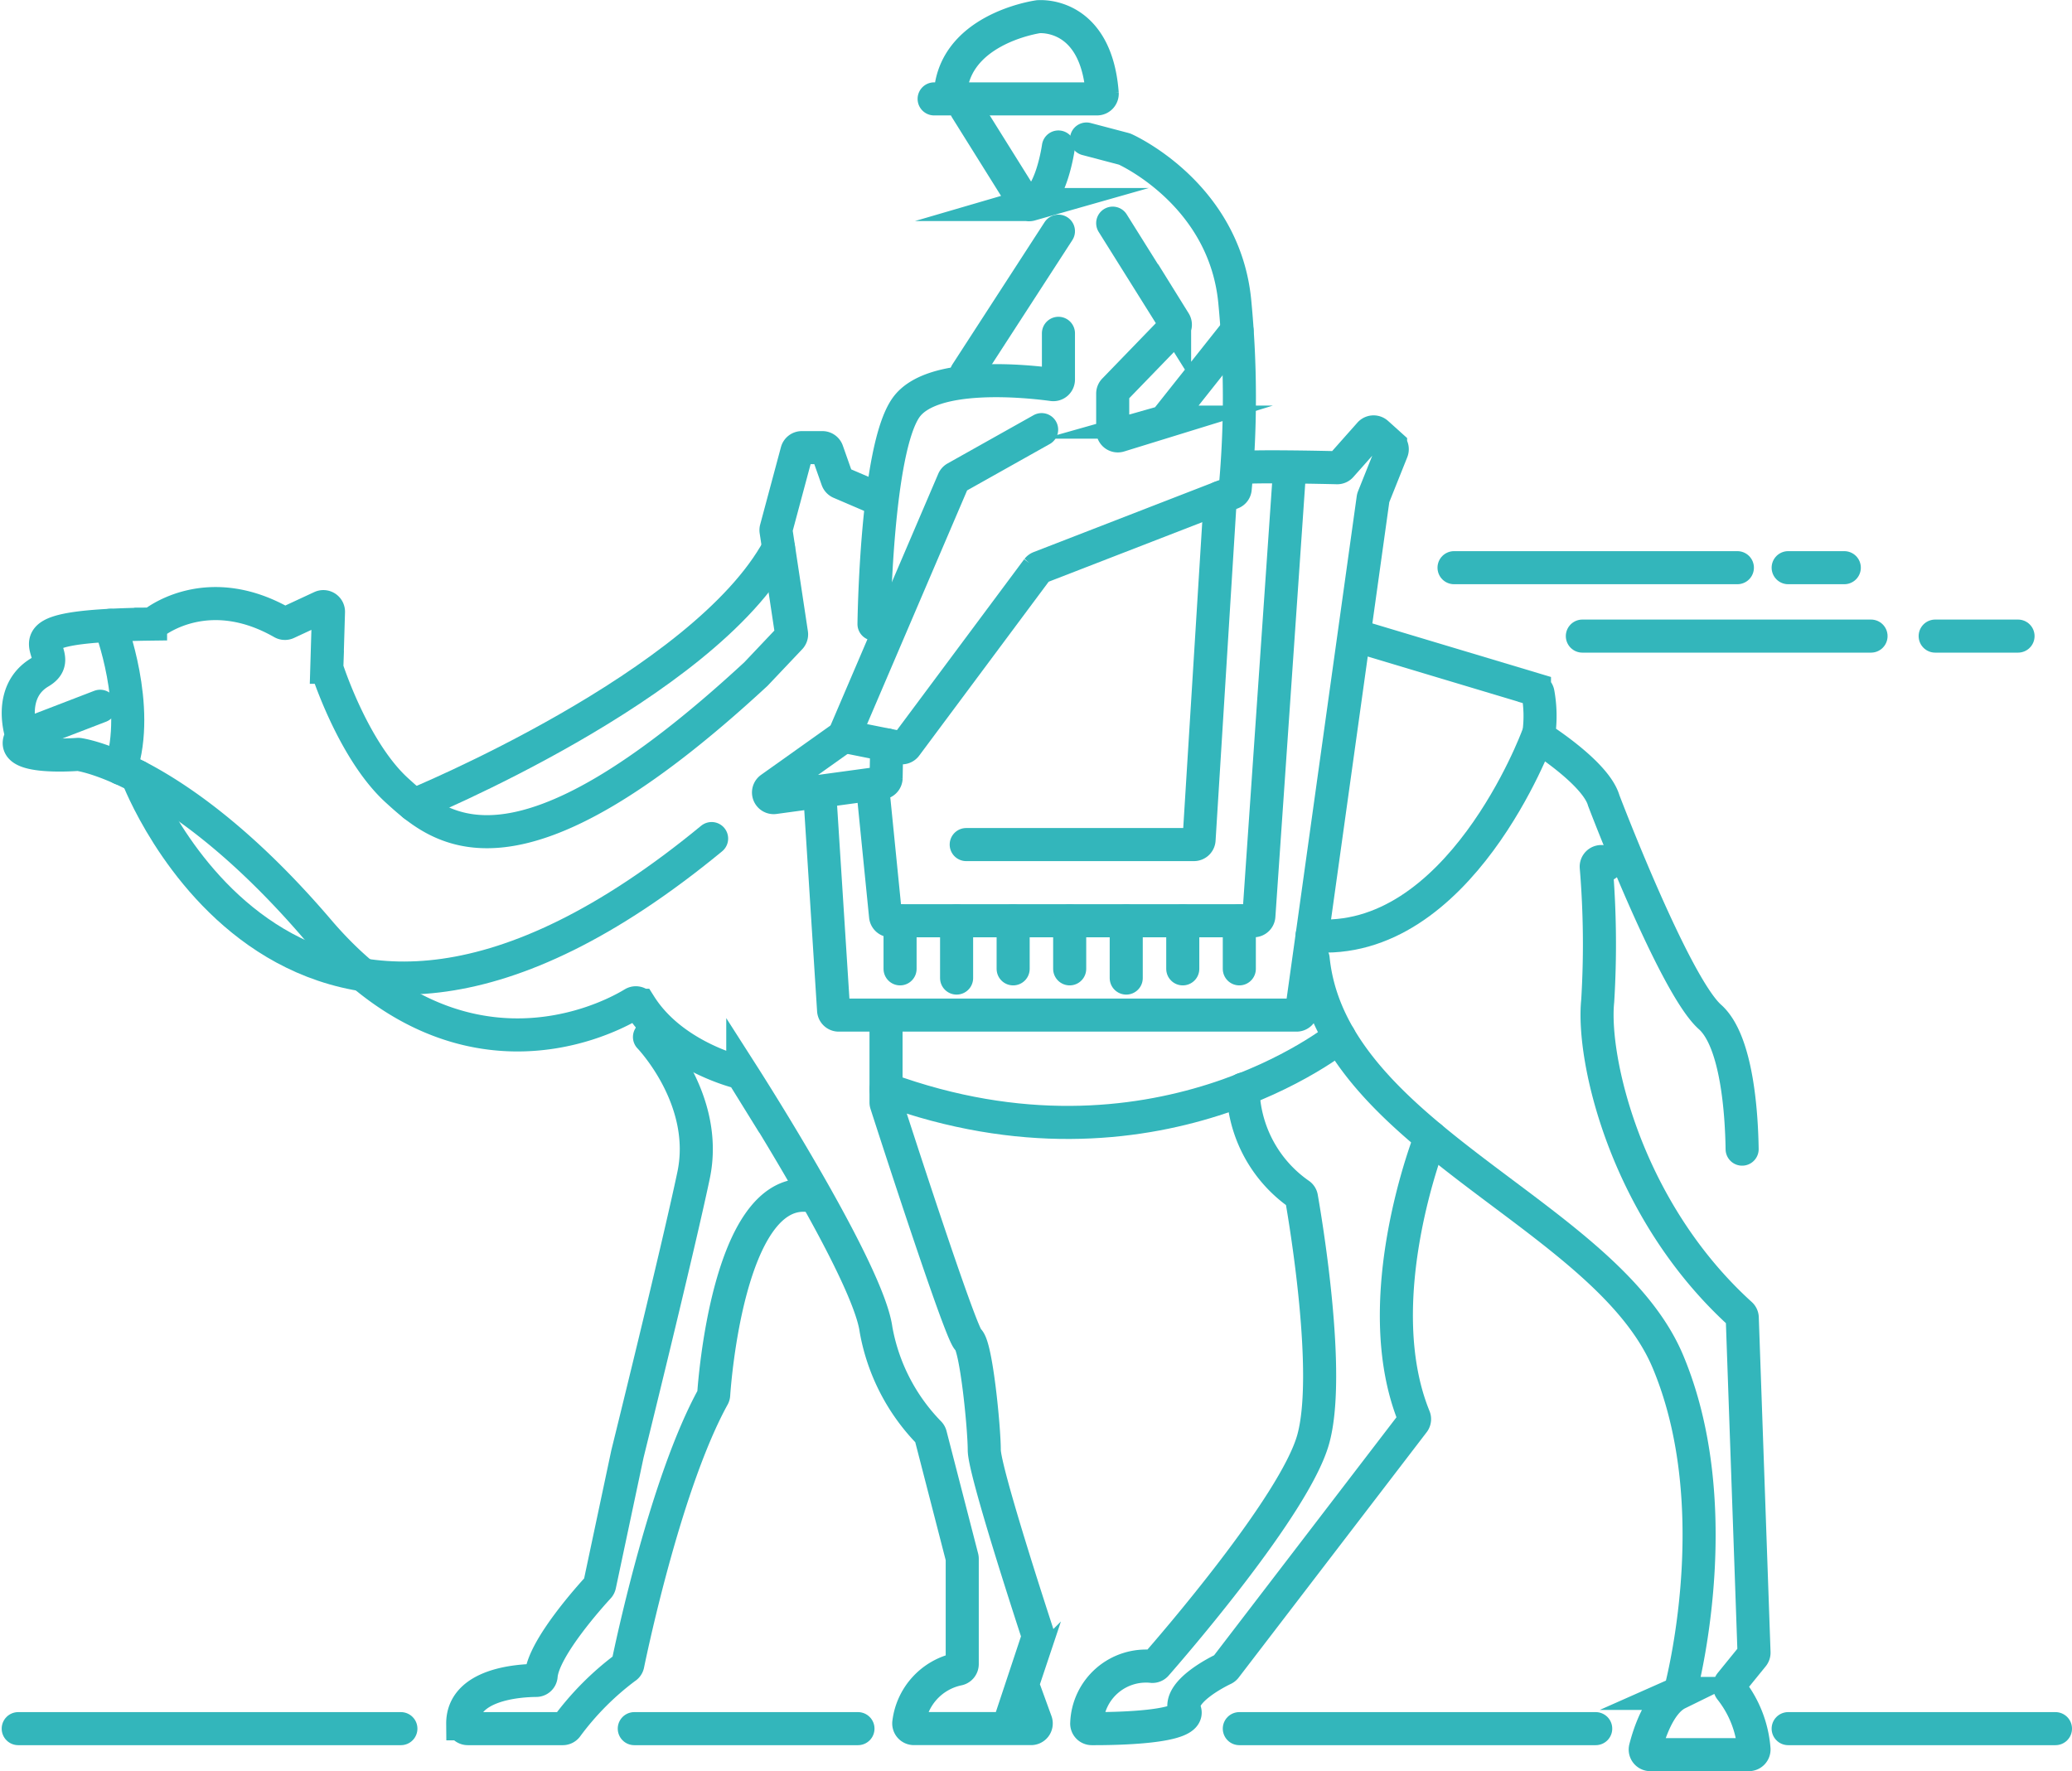 <svg xmlns="http://www.w3.org/2000/svg" xmlns:xlink="http://www.w3.org/1999/xlink" width="125.31" height="107.126" viewBox="0 0 125.31 107.126">
  <defs>
    <clipPath id="clip-path">
      <rect width="125.31" height="107.126" fill="none"/>
    </clipPath>
  </defs>
  <g id="Component_1" data-name="Component 1" clip-path="url(#clip-path)">
    <path id="Path_4" data-name="Path 4" d="M170.822,706.462a.309.309,0,0,0-.594.138,56.328,56.328,0,0,1,.089,8.1c-.362,3.5,1.695,12.647,8.642,18.949a.3.3,0,0,1,.1.214l.711,20.246a.313.313,0,0,1-.069.206l-1.342,1.652a.3.3,0,0,0,0,.384,6.664,6.664,0,0,1,1.411,3.612.313.313,0,0,1-.313.324h-5.957a.308.308,0,0,1-.3-.384c.211-.829.813-2.753,1.962-3.317a.3.3,0,0,0,.168-.194c.329-1.289,2.751-11.48-.763-19.868-2.232-5.328-9-9.117-14.35-13.575-3.663-3.049-6.667-6.412-7.11-10.795" transform="translate(-73.691 -654.162)" fill="none" stroke="#33b6bb" stroke-linecap="round" stroke-miterlimit="10" stroke-width="2"/>
    <path id="Path_5" data-name="Path 5" d="M155.768,692.635l10.724,3.217a.306.306,0,0,1,.217.251,7.751,7.751,0,0,1,.053,2.391.3.3,0,0,0,.124.336c.76.5,3.381,2.3,3.795,3.747,0,0,4.243,11.154,6.426,13.094,1.649,1.466,1.913,5.911,1.944,7.994" transform="translate(-73.691 -654.162)" fill="none" stroke="#33b6bb" stroke-linecap="round" stroke-miterlimit="10" stroke-width="2"/>
    <path id="Path_6" data-name="Path 6" d="M160.211,722.95s-3.9,9.789-.994,16.929a.3.3,0,0,1-.039.3l-11.366,14.836a.306.306,0,0,1-.109.09c-.423.2-2.8,1.41-2.362,2.516.42,1.048-4.33,1.1-5.621,1.094a.306.306,0,0,1-.305-.337,3.585,3.585,0,0,1,3.965-3.427.3.3,0,0,0,.232-.1c.9-1.027,8.35-9.613,9.489-13.6,1.132-3.963-.485-13.426-.7-14.658a.293.293,0,0,0-.135-.2,7.948,7.948,0,0,1-3.4-6.358" transform="translate(-73.691 -654.162)" fill="none" stroke="#33b6bb" stroke-linecap="round" stroke-miterlimit="10" stroke-width="2"/>
    <path id="Path_7" data-name="Path 7" d="M127.276,715.792v5.044a.274.274,0,0,0,.014.09c.27.839,4.488,13.913,4.957,14.265.485.364.97,5.334.97,6.668,0,1.257,2.907,10.157,3.242,11.18a.3.3,0,0,1,0,.193l-.9,2.71a.317.317,0,0,0,0,.2l.783,2.154a.31.31,0,0,1-.292.415h-7.089a.309.309,0,0,1-.306-.362,3.782,3.782,0,0,1,2.977-3.232.312.312,0,0,0,.253-.3v-6.373a.333.333,0,0,0-.009-.078l-1.909-7.4a.3.3,0,0,0-.078-.139,11.956,11.956,0,0,1-3.217-6.248c-.459-3.441-7.318-14.259-8.059-15.418a.291.291,0,0,0-.176-.129c-.674-.173-4.217-1.2-6.031-4.068a.3.3,0,0,0-.416-.108c-2.287,1.389-10.878,5.137-19.023-4.4-8.125-9.518-14.027-10.591-14.516-10.665a.22.22,0,0,0-.063,0c-.389.028-4.4.291-3.365-1.094,0,0-.97-2.667,1.091-3.88s-3.356-2.777,6.682-2.908a.307.307,0,0,0,.181-.06c.5-.381,3.546-2.442,7.79-.022a.309.309,0,0,0,.282.014l2.068-.961a.31.31,0,0,1,.44.291l-.1,3.35a.293.293,0,0,0,.014.1c.17.516,1.714,5.062,4.228,7.348,2.667,2.424,7.152,6.424,21.694-7.025l.016-.015,2.071-2.186a.311.311,0,0,0,.081-.26l-.937-6.212a.3.3,0,0,1,.007-.126l1.255-4.679a.309.309,0,0,1,.3-.23h1.241a.31.31,0,0,1,.292.207l.609,1.726a.312.312,0,0,0,.17.182l2.421,1.038" transform="translate(-73.691 -654.162)" fill="none" stroke="#33b6bb" stroke-linecap="round" stroke-miterlimit="10" stroke-width="2"/>
    <path id="Path_8" data-name="Path 8" d="M112.97,716.883s3.637,3.759,2.667,8.366-4,16.853-4,16.853l-1.68,7.918a.3.3,0,0,1-.074.145c-.443.48-3.34,3.682-3.466,5.361a.3.3,0,0,1-.3.272c-1.052.009-4.461.221-4.441,2.624a.307.307,0,0,0,.311.293h5.737a.308.308,0,0,0,.245-.12,17.157,17.157,0,0,1,3.551-3.576.286.286,0,0,0,.142-.2c.255-1.236,2.334-11.057,5.156-16.181a.278.278,0,0,0,.035-.118c.063-.936.923-12.3,5.574-12.064" transform="translate(-73.691 -654.162)" fill="none" stroke="#33b6bb" stroke-linecap="round" stroke-miterlimit="10" stroke-width="2"/>
    <path id="Path_9" data-name="Path 9" d="M154.694,716.883s-11.171,9.093-27.418,3.153" transform="translate(-73.691 -654.162)" fill="none" stroke="#33b6bb" stroke-linecap="round" stroke-miterlimit="10" stroke-width="2"/>
    <line id="Line_1" data-name="Line 1" y1="1.819" x2="4.728" transform="translate(1.33 42.716)" fill="none" stroke="#33b6bb" stroke-linecap="round" stroke-miterlimit="10" stroke-width="2"/>
    <path id="Path_10" data-name="Path 10" d="M126.549,691.908s.121-10.549,1.94-13.1c1.581-2.214,7.38-1.586,8.866-1.384a.308.308,0,0,0,.348-.307v-2.795" transform="translate(-73.691 -654.162)" fill="none" stroke="#33b6bb" stroke-linecap="round" stroke-miterlimit="10" stroke-width="2"/>
    <line id="Line_2" data-name="Line 2" x1="5.577" y2="8.608" transform="translate(58.435 13.982)" fill="none" stroke="#33b6bb" stroke-linecap="round" stroke-miterlimit="10" stroke-width="2"/>
    <path id="Path_11" data-name="Path 11" d="M136.686,680.147l-5.2,2.919a.309.309,0,0,0-.133.148l-6.477,15.132a.31.31,0,0,0,.224.426l2.214.443.857.171a.308.308,0,0,0,.309-.119l7.953-10.683a.322.322,0,0,1,.137-.1l11.623-4.507a.3.3,0,0,0,.2-.253,60.223,60.223,0,0,0-.021-11.272c-.584-6.364-6.228-9.073-6.644-9.264a.3.3,0,0,0-.05-.018l-2.278-.6" transform="translate(-73.691 -654.162)" fill="none" stroke="#33b6bb" stroke-linecap="round" stroke-miterlimit="10" stroke-width="2"/>
    <path id="Path_12" data-name="Path 12" d="M127.318,699.215l-.037,2a.309.309,0,0,1-.268.3l-6.491.886a.31.31,0,0,1-.222-.56l4.43-3.15" transform="translate(-73.691 -654.162)" fill="none" stroke="#33b6bb" stroke-linecap="round" stroke-miterlimit="10" stroke-width="2"/>
    <path id="Path_13" data-name="Path 13" d="M140.985,667.659l3.743,5.978a.311.311,0,0,1-.04.38l-3.616,3.736a.31.31,0,0,0-.087.216v2.243a.309.309,0,0,0,.4.3l2.651-.818a.3.3,0,0,0,.151-.1l4.316-5.441" transform="translate(-73.691 -654.162)" fill="none" stroke="#33b6bb" stroke-linecap="round" stroke-miterlimit="10" stroke-width="2"/>
    <path id="Path_14" data-name="Path 14" d="M137.7,663.052s-.429,3.112-1.692,3.481a.317.317,0,0,1-.355-.136l-3.53-5.649" transform="translate(-73.691 -654.162)" fill="none" stroke="#33b6bb" stroke-linecap="round" stroke-miterlimit="10" stroke-width="2"/>
    <path id="Path_15" data-name="Path 15" d="M131.156,660.142c0-4.166,5.142-4.943,5.329-4.97h.011c.157-.013,3.487-.23,3.854,4.637a.313.313,0,0,1-.311.334h-9.853" transform="translate(-73.691 -654.162)" fill="none" stroke="#33b6bb" stroke-linecap="round" stroke-miterlimit="10" stroke-width="2"/>
    <path id="Path_16" data-name="Path 16" d="M80.353,691.983s1.883,4.9.64,8.654" transform="translate(-73.691 -654.162)" fill="none" stroke="#33b6bb" stroke-linecap="round" stroke-miterlimit="10" stroke-width="2"/>
    <path id="Path_17" data-name="Path 17" d="M81.994,701.12s9.273,24.735,34.734,3.76" transform="translate(-73.691 -654.162)" fill="none" stroke="#33b6bb" stroke-linecap="round" stroke-miterlimit="10" stroke-width="2"/>
    <path id="Path_18" data-name="Path 18" d="M98.716,702.852s17.553-7.194,22.058-15.544" transform="translate(-73.691 -654.162)" fill="none" stroke="#33b6bb" stroke-linecap="round" stroke-miterlimit="10" stroke-width="2"/>
    <path id="Path_19" data-name="Path 19" d="M166.68,698.7s-4.721,12.816-13.636,12.046" transform="translate(-73.691 -654.162)" fill="none" stroke="#33b6bb" stroke-linecap="round" stroke-miterlimit="10" stroke-width="2"/>
    <path id="Path_20" data-name="Path 20" d="M148.642,682.451c.85-.11,5.084-.022,5.911,0a.3.3,0,0,0,.236-.1l1.742-1.963a.31.31,0,0,1,.439-.024l.82.738a.31.31,0,0,1,.08.345l-1.118,2.795a.313.313,0,0,0-.019.073l-4.322,30.976a.311.311,0,0,1-.307.267H124.415a.311.311,0,0,1-.31-.29l-.809-12.683" transform="translate(-73.691 -654.162)" fill="none" stroke="#33b6bb" stroke-linecap="round" stroke-miterlimit="10" stroke-width="2"/>
    <path id="Path_21" data-name="Path 21" d="M151.646,683.117l-1.821,26.446a.309.309,0,0,1-.309.288H127.557a.31.31,0,0,1-.309-.279l-.7-6.995" transform="translate(-73.691 -654.162)" fill="none" stroke="#33b6bb" stroke-linecap="round" stroke-miterlimit="10" stroke-width="2"/>
    <path id="Path_22" data-name="Path 22" d="M147.495,684.246l-1.287,20.707a.31.31,0,0,1-.309.291H132.126" transform="translate(-73.691 -654.162)" fill="none" stroke="#33b6bb" stroke-linecap="round" stroke-miterlimit="10" stroke-width="2"/>
    <line id="Line_3" data-name="Line 3" y2="2.91" transform="translate(54.434 55.689)" fill="none" stroke="#33b6bb" stroke-linecap="round" stroke-miterlimit="10" stroke-width="2"/>
    <line id="Line_4" data-name="Line 4" y2="2.91" transform="translate(74.951 55.689)" fill="none" stroke="#33b6bb" stroke-linecap="round" stroke-miterlimit="10" stroke-width="2"/>
    <line id="Line_5" data-name="Line 5" y2="2.91" transform="translate(71.531 55.689)" fill="none" stroke="#33b6bb" stroke-linecap="round" stroke-miterlimit="10" stroke-width="2"/>
    <line id="Line_6" data-name="Line 6" y2="3.467" transform="translate(68.112 55.689)" fill="none" stroke="#33b6bb" stroke-linecap="round" stroke-miterlimit="10" stroke-width="2"/>
    <line id="Line_7" data-name="Line 7" y2="2.91" transform="translate(64.692 55.689)" fill="none" stroke="#33b6bb" stroke-linecap="round" stroke-miterlimit="10" stroke-width="2"/>
    <line id="Line_8" data-name="Line 8" y2="3.467" transform="translate(57.853 55.689)" fill="none" stroke="#33b6bb" stroke-linecap="round" stroke-miterlimit="10" stroke-width="2"/>
    <line id="Line_9" data-name="Line 9" y2="2.91" transform="translate(61.273 55.689)" fill="none" stroke="#33b6bb" stroke-linecap="round" stroke-miterlimit="10" stroke-width="2"/>
    <line id="Line_10" data-name="Line 10" x2="23.143" transform="translate(1.102 104.553)" fill="none" stroke="#33b6bb" stroke-linecap="round" stroke-miterlimit="10" stroke-width="2"/>
    <line id="Line_11" data-name="Line 11" x2="13.528" transform="translate(38.36 104.553)" fill="none" stroke="#33b6bb" stroke-linecap="round" stroke-miterlimit="10" stroke-width="2"/>
    <line id="Line_12" data-name="Line 12" x2="21.554" transform="translate(74.951 104.553)" fill="none" stroke="#33b6bb" stroke-linecap="round" stroke-miterlimit="10" stroke-width="2"/>
    <line id="Line_13" data-name="Line 13" x2="16.166" transform="translate(108.144 104.553)" fill="none" stroke="#33b6bb" stroke-linecap="round" stroke-miterlimit="10" stroke-width="2"/>
    <line id="Line_14" data-name="Line 14" x2="17.136" transform="translate(87.937 34.335)" fill="none" stroke="#33b6bb" stroke-linecap="round" stroke-miterlimit="10" stroke-width="2"/>
    <line id="Line_15" data-name="Line 15" x2="3.395" transform="translate(108.144 34.335)" fill="none" stroke="#33b6bb" stroke-linecap="round" stroke-miterlimit="10" stroke-width="2"/>
    <line id="Line_16" data-name="Line 16" x2="17.459" transform="translate(95.697 38.473)" fill="none" stroke="#33b6bb" stroke-linecap="round" stroke-miterlimit="10" stroke-width="2"/>
    <line id="Line_17" data-name="Line 17" x2="5.011" transform="translate(117.035 38.473)" fill="none" stroke="#33b6bb" stroke-linecap="round" stroke-miterlimit="10" stroke-width="2"/>
  </g>
</svg>
